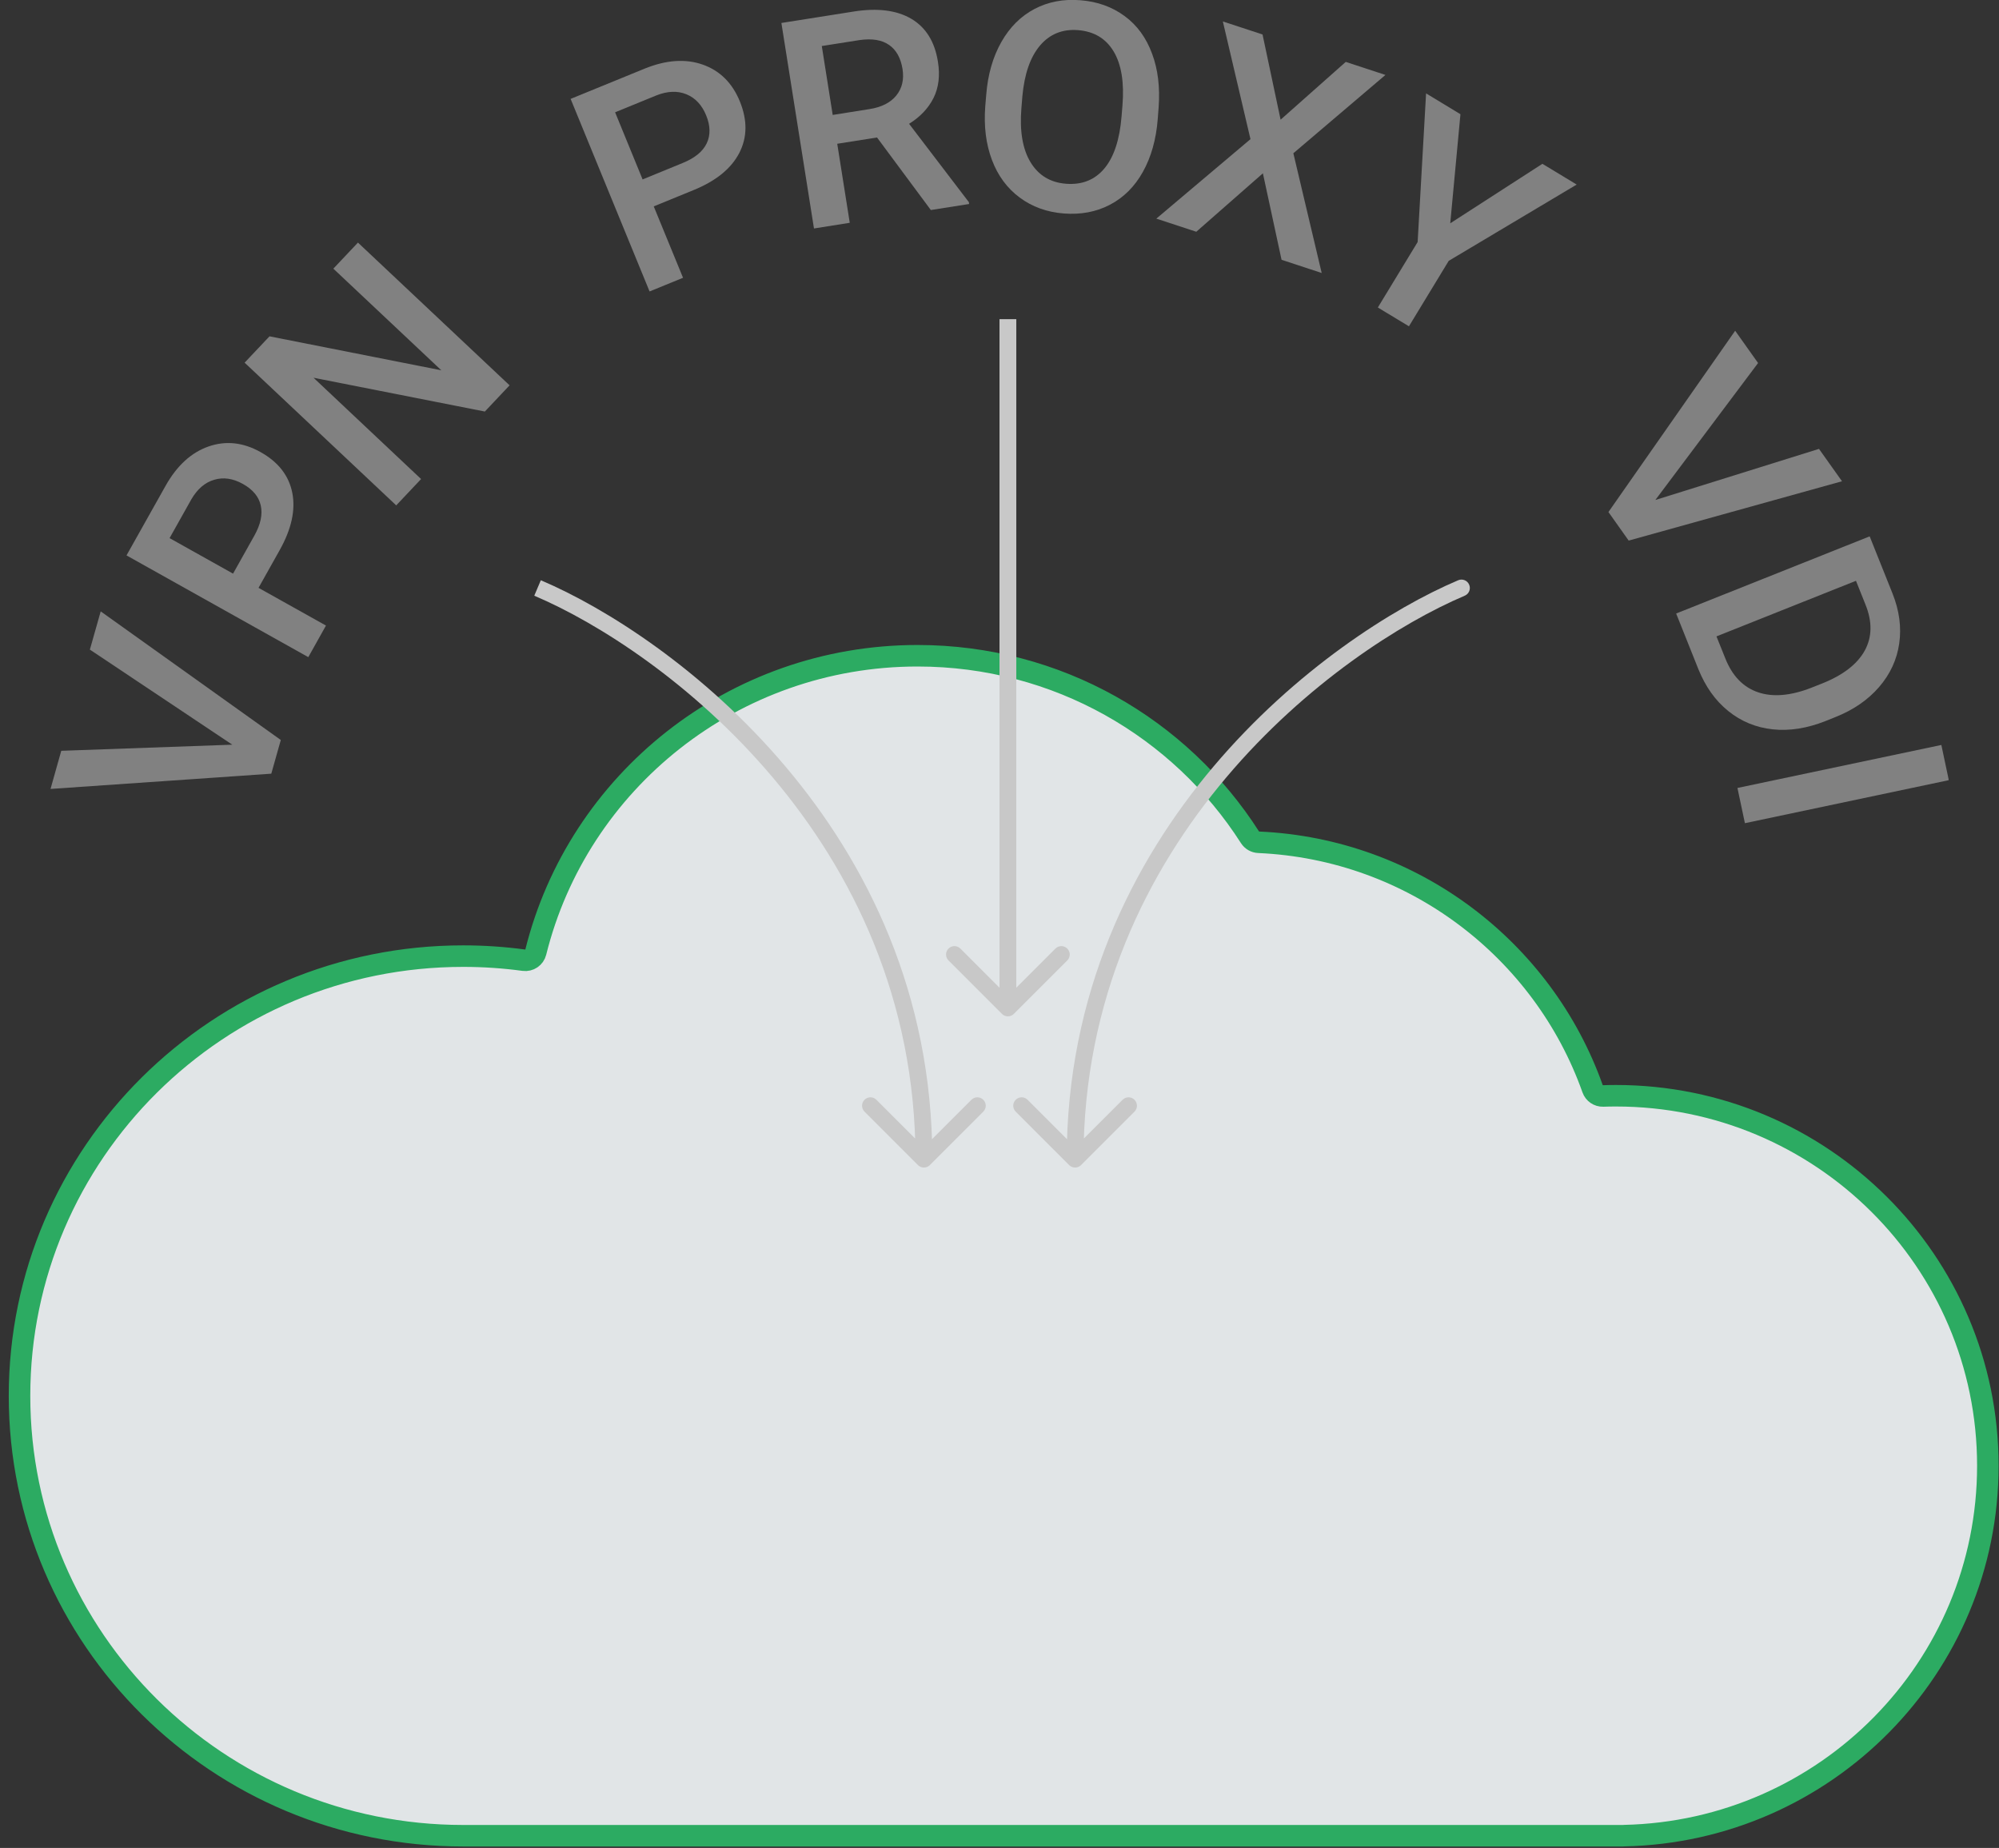 <?xml version="1.0" encoding="UTF-8"?> <svg xmlns="http://www.w3.org/2000/svg" width="119" height="110" viewBox="0 0 119 110" fill="none"><rect x="0" y="0" width="119" height="110" fill="#333333" stroke="none"/><path d="M74.925 50.137C74.716 50.128 74.526 50.018 74.413 49.842C70.265 43.347 62.953 39.034 54.623 39.034C43.627 39.034 34.405 46.551 31.894 56.677C31.816 56.994 31.51 57.201 31.186 57.157C30.005 56.997 28.799 56.914 27.572 56.914C12.981 56.914 1.162 68.64 1.162 83.094C1.162 97.547 12.981 109.273 27.572 109.273H96.619C96.642 109.27 96.665 109.268 96.689 109.268C108.692 109.007 118.336 99.246 118.336 87.249C118.336 75.088 108.427 65.225 96.197 65.225C95.941 65.225 95.686 65.229 95.433 65.238C95.154 65.247 94.901 65.075 94.808 64.811C91.878 56.549 84.133 50.545 74.925 50.137Z" fill="#F4F9FB" fill-opacity="0.9" stroke="#2CAB62" stroke-width="1.281" stroke-linecap="round" stroke-linejoin="round"></path><path d="M54.646 69.354C54.842 69.549 55.158 69.549 55.354 69.354L58.535 66.172C58.731 65.976 58.731 65.66 58.535 65.465C58.34 65.269 58.024 65.269 57.828 65.465L55 68.293L52.172 65.465C51.976 65.269 51.66 65.269 51.465 65.465C51.269 65.66 51.269 65.976 51.465 66.172L54.646 69.354ZM31.805 35.46C39.38 38.674 54.5 49.891 54.5 69H55.5C55.5 49.319 39.953 37.831 32.195 34.54L31.805 35.46Z" fill="#C8C8C8"></path><path d="M59.646 60.353C59.842 60.549 60.158 60.549 60.354 60.353L63.535 57.172C63.731 56.976 63.731 56.66 63.535 56.465C63.34 56.269 63.024 56.269 62.828 56.465L60 59.293L57.172 56.465C56.976 56.269 56.66 56.269 56.465 56.465C56.269 56.66 56.269 56.976 56.465 57.172L59.646 60.353ZM59.5 19V60H60.5V19H59.5Z" fill="#C8C8C8"></path><path d="M86.805 34.54C87.059 34.432 87.353 34.55 87.46 34.805C87.568 35.059 87.45 35.352 87.195 35.46L86.805 34.54ZM64.354 69.354C64.158 69.549 63.842 69.549 63.646 69.354L60.465 66.172C60.269 65.976 60.269 65.66 60.465 65.465C60.66 65.269 60.976 65.269 61.172 65.465L64 68.293L66.828 65.465C67.024 65.269 67.34 65.269 67.535 65.465C67.731 65.66 67.731 65.976 67.535 66.172L64.354 69.354ZM87.195 35.46C79.62 38.674 64.5 49.891 64.5 69H63.5C63.5 49.319 79.047 37.831 86.805 34.54L87.195 35.46Z" fill="#C8C8C8"></path><g clip-path="url(#clip0_2132_7622)"><path d="M13.829 44.328L5.35 38.668L5.995 36.393L16.716 44.048L16.15 46.054L3.008 46.962L3.647 44.692L13.829 44.328Z" fill="#818181"></path><path d="M15.392 34.993L19.405 37.237L18.353 39.117L7.531 33.061L9.852 28.927C10.529 27.718 11.385 26.937 12.411 26.578C13.436 26.219 14.473 26.33 15.509 26.91C16.571 27.502 17.2 28.315 17.401 29.339C17.602 30.363 17.348 31.504 16.645 32.755L15.392 34.988V34.993ZM13.875 34.144L15.139 31.889C15.514 31.219 15.641 30.622 15.524 30.094C15.408 29.566 15.054 29.138 14.457 28.806C13.87 28.479 13.304 28.394 12.754 28.558C12.205 28.716 11.75 29.107 11.39 29.724L10.095 32.032L13.87 34.144H13.875Z" fill="#818181"></path><path d="M30.343 22.929L28.863 24.497L18.665 22.486L25.067 28.515L23.587 30.083L14.562 21.588L16.043 20.02L26.272 22.042L19.844 15.992L21.308 14.44L30.332 22.934L30.343 22.929Z" fill="#818181"></path><path d="M38.917 12.285L40.661 16.535L38.669 17.349L33.969 5.887L38.362 4.091C39.641 3.569 40.799 3.484 41.825 3.843C42.85 4.202 43.59 4.931 44.04 6.029C44.5 7.154 44.489 8.178 44.008 9.107C43.527 10.036 42.623 10.77 41.291 11.314L38.917 12.285ZM38.256 10.68L40.651 9.698C41.359 9.408 41.835 9.023 42.068 8.537C42.3 8.051 42.295 7.492 42.036 6.863C41.782 6.246 41.391 5.828 40.862 5.612C40.334 5.396 39.736 5.417 39.07 5.681L36.617 6.684L38.256 10.686V10.68Z" fill="#818181"></path><path d="M52.215 8.183L49.841 8.558L50.586 13.262L48.456 13.6L46.516 1.367L50.824 0.686C52.236 0.464 53.378 0.607 54.25 1.119C55.117 1.631 55.651 2.486 55.836 3.685C55.968 4.503 55.878 5.221 55.572 5.834C55.265 6.446 54.779 6.958 54.118 7.37L57.675 12.032L57.691 12.143L55.413 12.502L52.209 8.183H52.215ZM49.571 6.842L51.76 6.494C52.479 6.383 53.013 6.108 53.356 5.686C53.7 5.258 53.827 4.736 53.727 4.107C53.621 3.453 53.356 2.972 52.928 2.676C52.5 2.376 51.913 2.28 51.168 2.386L48.921 2.74L49.571 6.842Z" fill="#818181"></path><path d="M68.919 7.095C68.824 8.304 68.528 9.349 68.036 10.231C67.544 11.113 66.889 11.762 66.069 12.19C65.25 12.617 64.335 12.786 63.32 12.707C62.321 12.628 61.444 12.311 60.698 11.757C59.953 11.202 59.403 10.458 59.049 9.518C58.695 8.578 58.562 7.517 58.652 6.335L58.71 5.638C58.806 4.434 59.107 3.389 59.609 2.502C60.111 1.615 60.772 0.96 61.586 0.532C62.4 0.105 63.315 -0.07 64.325 0.015C65.335 0.094 66.207 0.411 66.947 0.955C67.687 1.498 68.231 2.243 68.58 3.188C68.935 4.128 69.061 5.205 68.972 6.408L68.919 7.095ZM66.82 6.276C66.931 4.909 66.757 3.837 66.297 3.066C65.837 2.296 65.134 1.873 64.182 1.794C63.252 1.72 62.496 2.026 61.914 2.707C61.333 3.394 60.984 4.397 60.862 5.727L60.804 6.44C60.693 7.797 60.873 8.869 61.343 9.65C61.814 10.431 62.517 10.864 63.458 10.938C64.409 11.012 65.171 10.711 65.742 10.03C66.312 9.349 66.656 8.309 66.767 6.921L66.82 6.276Z" fill="#818181"></path><path d="M76.237 7.122L80.112 3.685L82.475 4.461L76.993 9.123L78.68 16.25L76.29 15.464L75.18 10.316L71.215 13.795L68.836 13.014L74.44 8.283L72.796 1.277L75.159 2.053L76.232 7.117L76.237 7.122Z" fill="#818181"></path><path d="M86.332 13.293L91.819 9.751L93.86 10.986L86.242 15.527L83.874 19.423L82.023 18.304L84.392 14.407L84.894 5.559L86.94 6.799L86.332 13.299V13.293Z" fill="#818181"></path><path d="M98.547 29.761L108.284 26.72L109.654 28.647L96.955 32.179L95.75 30.479L103.294 19.688L104.658 21.609L98.547 29.756V29.761Z" fill="#818181"></path><path d="M99.781 36.52L111.301 31.927L112.659 35.322C113.066 36.34 113.199 37.333 113.061 38.299C112.924 39.265 112.522 40.131 111.861 40.897C111.2 41.662 110.333 42.259 109.255 42.687L108.679 42.919C107.584 43.352 106.537 43.521 105.538 43.415C104.534 43.31 103.651 42.945 102.879 42.322C102.107 41.699 101.521 40.865 101.103 39.83L99.781 36.52ZM110.487 34.572L102.181 37.882L102.705 39.186C103.122 40.237 103.773 40.907 104.655 41.208C105.538 41.509 106.596 41.419 107.827 40.939L108.467 40.686C109.715 40.189 110.561 39.535 111.005 38.732C111.449 37.924 111.465 37.006 111.047 35.976L110.487 34.577V34.572Z" fill="#818181"></path><path d="M103.874 49L103.43 46.904L115.568 44.344L116.012 46.44L103.879 49H103.874Z" fill="#818181"></path></g><defs><clipPath id="clip0_2132_7622"><rect width="113" height="49" fill="white" transform="translate(3)"></rect></clipPath></defs></svg> 